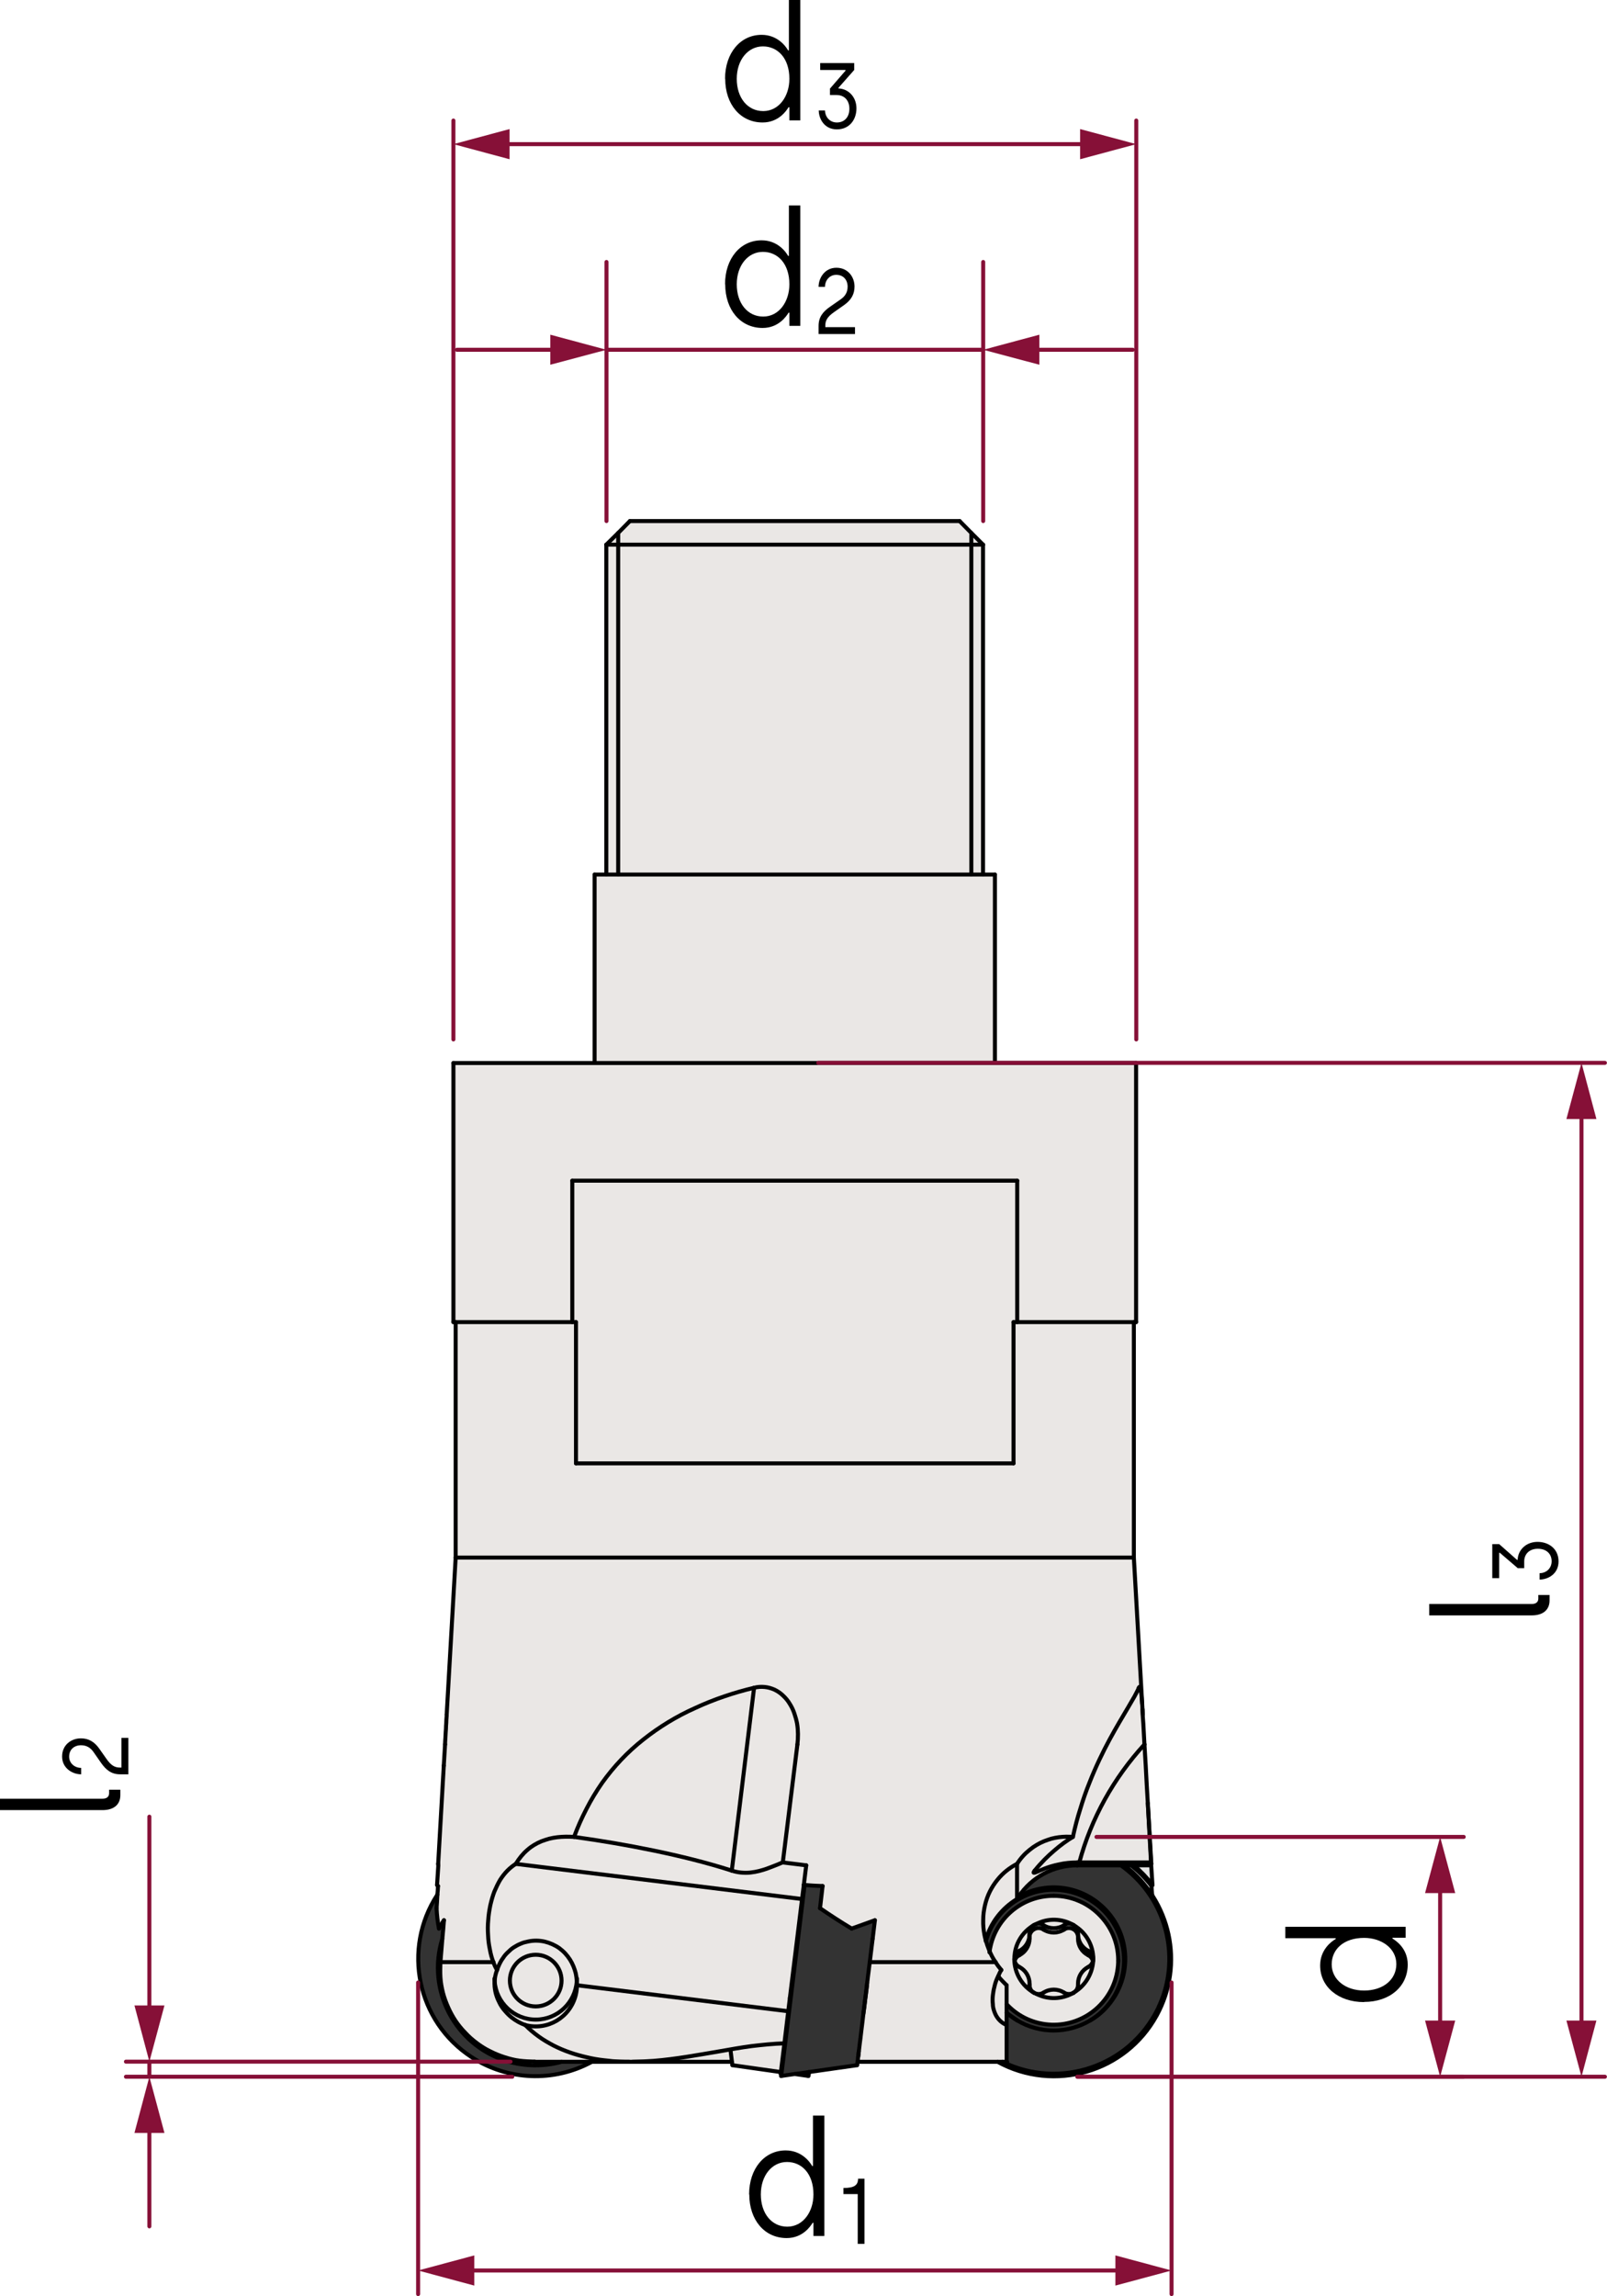 <?xml version="1.0" encoding="UTF-8"?><svg xmlns="http://www.w3.org/2000/svg" viewBox="0 0 100.16 143.03"><defs><style>.cls-1{fill:#eae7e5;}.cls-2{stroke:#861037;}.cls-2,.cls-3{fill:none;stroke-linecap:round;stroke-linejoin:round;stroke-width:.25px;}.cls-4{fill:#e6e6e6;}.cls-5{fill:#ccc;}.cls-3{stroke:#000;}.cls-6{fill:#861037;}.cls-7{fill:#333;}</style></defs><g id="_0"><g id="INSERT"><g id="LINE"><path class="cls-7" d="M48.69,129.32l1.46-11.9c.37.04.75.06,1.12.07l-.16,1.38c.64.44,1.3.87,1.97,1.27.49-.17.97-.35,1.45-.52l-.14,1.15-.18,1.46c-.04.32-.08.64-.12.95-.01.12-.03.23-.04.34l-.24,1.94c-.02.15-.03.3-.05.44-.03.26-.06.51-.09.73-.03.24-.05.46-.08.65-.02.19-.04.36-.06.5l-.04.34s-.01.02-.01.03c0,.1-.02.18-.02.22-.01.04-.01.05-.01.06h0s-.03.22-.03.22l-3.02.43h-.05s-.81.12-.81.12h-.01l-.84.12Z"/><polygon class="cls-1" points="63.4 73.55 35.67 73.55 35.67 82.36 28.4 82.36 28.26 82.36 28.26 66.22 37.06 66.22 62.01 66.22 70.81 66.22 70.81 82.36 70.67 82.36 63.4 82.36 63.4 73.55"/><path class="cls-7" d="M63.4,125.86c1.41.85,3.16.83,4.55,0,.4-.22.76-.52,1.08-.89,1.62-1.85,1.44-4.67-.42-6.29-1.42-1.25-3.47-1.46-5.12-.53.81-1.22,2.18-1.95,3.65-1.95h2.72c2.63,1.86,3.69,5.25,2.59,8.27-.09.24-.19.46-.29.68-1.77,3.58-6.1,5.05-9.68,3.29h.26v-3.05c.07.06.14.12.22.17.12.1.25.19.38.26l.06.04Z"/><path class="cls-1" d="M68.42,125.05c-1.62,1.51-4.17,1.43-5.68-.2v-1.18l-.24-.24c-.1-.1-.2-.21-.28-.32h0c.05-.14.11-.27.19-.39-.13-.15-.25-.31-.36-.49-.15-.21-.27-.44-.37-.68.29-1.99,1.99-3.46,4-3.45,1.11,0,2.17.46,2.93,1.28,1.52,1.62,1.43,4.16-.19,5.67ZM64.45,119.92c-.73.42-1.2,1.18-1.22,2.02,0,.03,0,.06,0,.09,0,.87.47,1.68,1.23,2.11.04.02.08.04.13.06.73.38,1.6.36,2.33-.06.01-.01.03-.02.04-.03.72-.43,1.17-1.21,1.19-2.06v-.02c0-.86-.46-1.65-1.19-2.08-.01-.01-.03-.02-.04-.03-.73-.42-1.6-.44-2.33-.06-.01-.01-.01,0-.02.01-.04,0-.07.03-.11.05Z"/><path class="cls-5" d="M64.58,119.86s-.02.01-.02.01c.01-.01.01-.02.02-.01Z"/><path class="cls-5" d="M65.04,120.2c-.18-.12-.41-.12-.59-.02-.16.1-.27.26-.28.44v-.19c-.01-.21.09-.41.28-.51.04-.02.07-.04.11-.05,0,0,.01,0,.02-.01.15-.04.32-.02.46.07v.27Z"/><path class="cls-7" d="M67.95,125.86c-1.39.83-3.14.85-4.55,0l-.06-.04-.37-.26h-.01l-.22-.18v-.53c1.51,1.63,4.06,1.71,5.68.2s1.71-4.05.19-5.67c-.76-.82-1.82-1.28-2.93-1.28-2.01-.01-3.71,1.46-4,3.45-.02-.04-.03-.08-.05-.12-.07-.17-.13-.35-.18-.53l.09-.28c.34-.94.99-1.73,1.84-2.25,2.07-1.27,4.77-.61,6.03,1.46,1.27,2.07.61,4.77-1.46,6.03Z"/><path class="cls-1" d="M64.45,124.14c-.76-.43-1.23-1.24-1.23-2.11,0,.05,0,.09.02.13.04.16.14.29.29.37.39.2.64.6.64,1.04v.11c.01.19.1.37.28.46Z"/><path class="cls-1" d="M68.14,122.05c-.02.85-.47,1.63-1.19,2.06.14-.09.23-.26.24-.43v-.11c0-.44.25-.84.64-1.04.15-.08.25-.21.29-.37h0s.02-.07.02-.11Z"/><path class="cls-1" d="M64.45,120.18c.18-.1.41-.1.59.02.39.25.89.25,1.28,0,.17-.12.4-.12.59-.02.16.1.26.26.28.44v.14c0,.44.24.84.64,1.04.14.07.24.19.29.35h0c-.04.17-.14.3-.29.38-.39.2-.64.6-.64,1.04v.11c0,.17-.1.34-.24.43-.01.01-.03.02-.04.03-.19.11-.42.1-.59-.01-.39-.25-.89-.25-1.28,0-.14.09-.31.11-.46.07-.05-.02-.09-.04-.13-.06-.18-.09-.27-.27-.28-.46v-.11c0-.44-.25-.84-.64-1.04-.15-.08-.25-.21-.29-.37.04-.16.14-.29.29-.36.39-.2.64-.6.64-1.04v-.14c.01-.18.12-.34.28-.44Z"/><polygon class="cls-1" points="37.79 54.48 38.53 54.48 60.54 54.48 61.27 54.48 62.01 54.48 62.01 66.22 37.06 66.22 37.06 54.48 37.79 54.48"/><polygon class="cls-1" points="63.4 73.55 63.4 82.36 63.17 82.36 63.17 91.16 35.9 91.16 35.9 82.36 35.67 82.36 35.67 73.55 63.4 73.55"/><polygon class="cls-1" points="38.53 33.2 38.53 33.93 37.79 33.93 38.53 33.2"/><polygon class="cls-1" points="60.54 33.2 61.27 33.93 60.54 33.93 60.54 33.2"/><path class="cls-5" d="M72.45,124.47c1.1-3.02.04-6.41-2.59-8.27h.21c2.91,2.18,3.77,6.17,2.02,9.36-1.94,3.53-6.38,4.82-9.91,2.88h.3c3.58,1.76,7.91.29,9.68-3.29.1-.22.2-.44.29-.68Z"/><path class="cls-4" d="M71.75,116.2c.03.41.05.82.08,1.22-.34-.45-.73-.85-1.16-1.22h1.08Z"/><path class="cls-5" d="M71.83,117.42s-.03.06-.06.07c-.37-.48-.8-.91-1.28-1.29h.18c.43.37.82.77,1.16,1.22Z"/><path class="cls-4" d="M71.76,116.11s0,.06-.01.09h-4.61v-.18h4.6s.02.06.02.09Z"/><path class="cls-1" d="M71.54,112.33c.07,1.22.13,2.46.2,3.69h-4.47c.74-2.74,2.14-5.26,4.06-7.35.03.44.05.88.08,1.32.04.78.08,1.56.13,2.34Z"/><path class="cls-1" d="M71.26,107.37c.02.43.05.86.07,1.3-1.92,2.09-3.32,4.61-4.06,7.35h-.13c-.2,0-.39.01-.58.03s-.38.05-.55.09c-.35.07-.67.17-.92.27-.26.1-.46.2-.57.24-.06.02-.09.02-.1,0,0-.02.02-.06.07-.12.41-.51.82-.91,1.22-1.25.39-.34.78-.62,1.16-.85.13-.6.28-1.18.46-1.74.17-.57.36-1.11.57-1.63.4-1.02.84-1.92,1.26-2.7.21-.39.42-.75.61-1.08.19-.32.37-.62.52-.88.16-.27.3-.51.42-.72.11-.21.21-.39.27-.54.02-.06.05-.07.07-.05s.03.08.05.17c.02.1.03.22.05.38.01.15.02.32.04.51.01.11.01.22.02.34,0,.08.01.16.01.25,0,.2.03.42.04.63Z"/><path class="cls-1" d="M50.15,117.42h-.05l.15-1.22-1.46-.18.91-7.35c.05-.44.05-.87-.02-1.3-.04-.21-.1-.43-.17-.63-.07-.21-.16-.4-.28-.59-.11-.19-.25-.36-.41-.51-.16-.16-.34-.28-.54-.38-.2-.09-.41-.15-.62-.17-.22-.02-.44-.01-.66.05-.63.15-1.26.33-1.87.54-.62.21-1.22.45-1.8.72-.59.26-1.15.56-1.68.88-.54.33-1.06.69-1.55,1.08-.99.78-1.84,1.68-2.57,2.7-.36.52-.69,1.06-.98,1.63-.29.56-.55,1.14-.77,1.74-.36-.02-.71-.02-1.04.02-.17.02-.34.05-.5.09-.17.05-.33.1-.49.16-.31.13-.61.3-.88.54-.27.23-.51.52-.72.87-.37.23-.7.56-.98,1-.13.22-.25.47-.36.73-.1.26-.18.55-.25.85-.06.3-.11.6-.13.92-.03.31-.03.62-.01.93.01.3.05.61.11.89.05.28.12.55.22.8h-3.3c.04-.49.08-.97.12-1.46.04-.38.07-.77.1-1.15-.12.17-.22.35-.31.52-.08-.4-.13-.83-.15-1.27.02-.28.04-.56.05-.84.02-.18.03-.36.04-.54-.03-.01-.05-.03-.06-.07.03-.4.05-.81.08-1.22-.01-.03-.01-.06-.01-.09l.35-6.12c.03-.44.05-.88.08-1.32,0-.13.01-.26.02-.39s0-.26.02-.39c.01-.12.02-.25.02-.38,0-.12.02-.24.02-.37.01-.09.01-.18.02-.26v-.07l.56-9.78h42.27l.52,9.12c-.02-.19-.03-.36-.04-.51-.02-.16-.03-.28-.05-.38-.02-.09-.03-.15-.05-.17s-.05-.01-.07.05c-.06.15-.16.33-.27.54-.12.21-.26.45-.42.72-.15.26-.33.56-.52.88-.19.33-.4.69-.61,1.08-.42.78-.86,1.68-1.26,2.7-.21.52-.4,1.06-.57,1.63-.18.56-.33,1.14-.46,1.74-.29-.02-.58-.02-.88.02-.15.02-.3.05-.46.09-.15.05-.31.1-.46.16-.31.13-.61.3-.9.54-.29.23-.56.52-.78.87-.45.23-.88.56-1.23,1-.18.22-.34.47-.47.73s-.23.55-.3.85-.11.6-.11.92c-.01.31.02.62.08.93.02.1.04.21.08.31,0,.02,0,.04.01.05.05.18.11.36.18.53.02.04.03.08.05.12.1.24.22.47.37.68h-7.84l.18-1.46.14-1.15c-.48.17-.96.35-1.45.52-.67-.4-1.33-.83-1.97-1.27l.16-1.38c-.37-.01-.75-.03-1.12-.07Z"/><polygon class="cls-1" points="70.67 82.36 70.67 97.03 28.4 97.03 28.4 82.36 35.67 82.36 35.9 82.36 35.9 91.16 63.17 91.16 63.17 82.36 63.4 82.36 70.67 82.36"/><path class="cls-5" d="M67.95,125.86c2.07-1.26,2.73-3.96,1.46-6.03-1.26-2.07-3.96-2.73-6.03-1.46-.85.52-1.5,1.31-1.84,2.25l-.09.28s-.01-.03-.01-.05c.3-1.07,1-1.98,1.95-2.55.03-.05.06-.1.09-.14,0-.01.01-.01.01-.01,1.65-.93,3.7-.72,5.12.53,1.86,1.62,2.04,4.44.42,6.29-.32.37-.68.67-1.08.89Z"/><path class="cls-5" d="M68.14,122.03v.02s0,.07-.02.1c-.05-.16-.15-.28-.29-.35v-.27c.19.09.3.29.31.5Z"/><path class="cls-1" d="M68.14,122.03c0-.21-.12-.41-.31-.5-.39-.2-.64-.6-.64-1.04v-.06c.01-.19-.08-.38-.24-.48.73.43,1.18,1.22,1.19,2.08Z"/><path class="cls-4" d="M67.83,121.53v.27c-.4-.2-.64-.6-.64-1.04v-.27c0,.44.25.84.64,1.04Z"/><path class="cls-4" d="M67.19,120.43v.19c-.02-.18-.12-.34-.28-.44-.19-.1-.42-.1-.59.02v-.27c.17-.11.4-.12.59-.01.01.01.03.02.04.03.16.1.25.29.24.48Z"/><path class="cls-1" d="M67.14,116.02v.18c-1.47,0-2.84.73-3.65,1.95,0,0-.01,0-.01.01-.03.04-.06.09-.09.14v-2.19c.22-.35.49-.64.78-.87.29-.24.59-.41.9-.54.15-.06.31-.11.46-.16.16-.04.31-.07.46-.09.3-.04.59-.04.88-.02-.38.23-.77.51-1.16.85-.4.34-.81.74-1.22,1.25-.05.06-.07.1-.07.12.01.02.04.02.1,0,.11-.04.31-.14.57-.24.25-.1.57-.2.92-.27.17-.04.36-.07.55-.09s.38-.03.58-.03Z"/><path class="cls-1" d="M66.91,119.92c-.19-.11-.42-.1-.59.01-.39.25-.89.25-1.28,0-.14-.09-.31-.11-.46-.07.73-.38,1.6-.36,2.33.06Z"/><path class="cls-1" d="M66.32,124.13c.17.11.4.12.59.01-.73.42-1.6.44-2.33.06.15.04.32.02.46-.07.39-.25.89-.25,1.28,0Z"/><path class="cls-1" d="M66.32,119.93v.27c-.39.25-.89.25-1.28,0v-.27c.39.25.89.25,1.28,0Z"/><path class="cls-1" d="M64.45,119.92c-.19.1-.29.3-.28.51v.06c0,.44-.25.84-.64,1.04-.16.08-.27.23-.3.41.02-.84.49-1.6,1.22-2.02Z"/><path class="cls-4" d="M64.17,120.62v.14c0,.44-.25.84-.64,1.04v-.27c.39-.2.64-.6.64-1.04v.13Z"/><path class="cls-4" d="M63.53,121.53v.27c-.15.07-.25.2-.29.36-.01-.04-.02-.08-.02-.13,0-.03,0-.06,0-.09.03-.18.14-.33.3-.41Z"/><path class="cls-1" d="M63.39,116.11v2.19c-.95.57-1.65,1.48-1.95,2.55-.04-.1-.06-.21-.08-.31-.06-.31-.09-.62-.08-.93,0-.32.04-.62.11-.92s.17-.59.3-.85.29-.51.47-.73c.35-.44.78-.77,1.23-1Z"/><path class="cls-1" d="M62.74,128.43h0s-.26.01-.26.01h-9.03s0-.03.01-.07c0-.04.01-.12.02-.22,0-.01,0-.02.01-.03.01-.09.02-.2.04-.34s.04-.31.06-.5c.03-.19.05-.41.08-.65.03-.22.06-.47.09-.73.02-.14.03-.29.05-.44l.06-.42c.03-.29.07-.59.11-.89.03-.21.05-.42.07-.63,0-.11.03-.22.04-.34.04-.31.08-.63.12-.95h7.84c.11.18.23.34.36.49-.08.12-.14.25-.19.38-.03.04-.04.08-.06.12-.08.17-.14.36-.18.54-.05.19-.08.37-.1.55-.02.19-.02.36,0,.53,0,.16.04.32.09.46s.11.27.19.38c.15.22.35.37.58.47v2.28Z"/><path class="cls-1" d="M62.74,125.39v.76c-.23-.1-.43-.25-.58-.47-.08-.11-.14-.24-.19-.38s-.08-.3-.09-.46c-.02-.17-.02-.34,0-.53.02-.18.05-.36.1-.55.04-.18.1-.37.18-.54.02-.04.03-.08.06-.12h0c.08.12.18.23.28.33l.24.24v1.71h0Z"/><rect class="cls-1" x="60.54" y="33.93" width=".73" height="20.55"/><rect class="cls-1" x="38.53" y="33.93" width="22.01" height="20.55"/><polygon class="cls-1" points="60.54 33.2 60.54 33.93 38.53 33.93 38.53 33.2 39.26 32.46 59.81 32.46 60.54 33.2"/><path class="cls-1" d="M50.25,116.2l-.15,1.22-.11.88-17.84-2.19c.21-.35.45-.64.72-.87.27-.24.57-.41.88-.54.16-.06.32-.11.49-.16.16-.04.33-.07.5-.09.33-.04.68-.04,1.04-.02,1.66.23,3.32.51,4.96.85s3.28.74,4.87,1.25c.18.06.37.1.57.12.21.02.4.02.59,0,.39-.04.73-.14,1.02-.24.28-.1.52-.2.7-.27.09-.04.16-.07.21-.09s.08-.03.09-.03l1.46.18Z"/><path class="cls-1" d="M35.95,123.43c-.01-.16-.03-.34-.07-.52-.07-.27-.18-.56-.35-.83-.09-.14-.19-.27-.3-.39s-.24-.23-.37-.33c-.27-.19-.59-.33-.92-.41-.32-.07-.67-.08-1-.01-.16.03-.33.07-.48.14-.15.06-.3.14-.44.23s-.26.2-.37.31c-.12.11-.22.23-.3.36-.09.12-.16.24-.22.37s-.11.25-.15.37c-.09-.15-.17-.31-.23-.49-.1-.25-.17-.52-.22-.8-.06-.28-.1-.59-.11-.89-.02-.31-.02-.62.01-.93.02-.32.07-.62.13-.92.07-.3.15-.59.25-.85.11-.26.23-.51.36-.73.28-.44.61-.77.98-1l17.84,2.19-.76,6.17-.1.82-13.17-1.62c0-.08,0-.16-.01-.24Z"/><path class="cls-1" d="M49.61,107.37c.07.43.07.86.02,1.3l-.91,7.35s-.04.01-.09.03-.12.05-.21.09c-.18.07-.42.17-.7.27-.29.1-.63.2-1.02.24-.19.02-.38.02-.59,0-.2-.02-.39-.06-.57-.12l1.39-11.39c.22-.06.44-.07.66-.05.21.02.42.08.62.17.2.1.38.22.54.38.16.15.3.32.41.51.12.19.21.38.28.59.07.2.13.42.17.63Z"/><path class="cls-1" d="M49.13,125.29l-.24,2c-.68.02-1.36.09-2.04.17-.68.09-1.35.21-2.03.33-1.36.23-2.71.48-4.08.59-.43.03-.87.05-1.31.06h-.21c-.17,0-.35,0-.53-.01s-.35-.02-.52-.03c-.09-.01-.17-.02-.26-.03s-.19-.02-.28-.03c-.36-.04-.72-.1-1.08-.19-.71-.16-1.39-.39-2.04-.72-.32-.17-.64-.35-.94-.57-.29-.21-.57-.44-.83-.71,1.38.36,2.78-.46,3.14-1.85.05-.2.08-.42.08-.63l13.17,1.62Z"/><path class="cls-1" d="M45.62,128.44h-6.19c.44-.01.88-.03,1.31-.06,1.37-.11,2.72-.36,4.08-.59.68-.12,1.35-.24,2.03-.33.68-.08,1.36-.15,2.04-.17l-.22,1.79-3.02-.43-.03-.21Z"/><path class="cls-1" d="M47,105.14l-1.39,11.39c-1.59-.51-3.23-.91-4.87-1.25s-3.3-.62-4.96-.85c.22-.6.48-1.18.77-1.74.29-.57.62-1.11.98-1.63.73-1.02,1.58-1.92,2.57-2.7.49-.39,1.01-.75,1.55-1.08.53-.32,1.09-.62,1.68-.88.58-.27,1.18-.51,1.8-.72.61-.21,1.24-.39,1.87-.54Z"/><path class="cls-1" d="M27.45,122.23h3.3c.06.18.14.34.23.49-.06.16-.11.33-.13.5,0,.06-.02.13-.02.2-.01.11-.01.23,0,.34.02.19.05.37.11.55.06.19.14.36.23.53.09.16.2.32.33.46.12.14.25.27.39.38.28.22.57.37.85.47.26.27.54.5.83.71.3.22.62.4.94.57.65.33,1.33.56,2.04.72.36.09.72.15,1.08.19.09.01.19.02.28.03s.17.02.26.03c.17.01.34.02.52.03s.36.01.53.01h-4.22c-1.12.31-2.32.29-3.43-.05-3.21-1-5-4.41-4-7.62-.04.49-.08.97-.12,1.46Z"/><rect class="cls-1" x="37.79" y="33.93" width=".74" height="20.55"/><path class="cls-7" d="M35,128.44h1.89c-2.37,1.29-5.25,1.18-7.51-.3-3.38-2.21-4.33-6.73-2.12-10.11-.01.28-.03.56-.05.84.02.44.07.87.15,1.27.09-.17.19-.35.31-.52-.03.38-.06.77-.1,1.15-1,3.21.79,6.62,4,7.62,1.11.34,2.31.36,3.43.05Z"/><path class="cls-1" d="M35.95,123.43c.01.08.01.16.01.24,0,.21-.03.43-.08.63-.36,1.39-1.76,2.21-3.14,1.85-.28-.1-.57-.25-.85-.47-.14-.11-.27-.24-.39-.38-.13-.14-.24-.3-.33-.46-.09-.17-.17-.34-.23-.53-.06-.18-.09-.36-.11-.55-.01-.11-.01-.23,0-.34.09,1.34,1.22,2.4,2.58,2.39,1.34-.01,2.44-1.05,2.54-2.38Z"/><path class="cls-1" d="M35.88,122.91c.04.18.06.36.07.52-.1,1.33-1.2,2.37-2.54,2.38-1.36.01-2.49-1.05-2.58-2.39,0-.07.01-.14.02-.2.02-.17.07-.34.13-.5.04-.12.09-.24.15-.37s.13-.25.22-.37c.08-.13.18-.25.3-.36.11-.11.23-.22.37-.31s.29-.17.44-.23c.15-.07.32-.11.48-.14.33-.07.68-.06,1,.01.33.08.65.22.92.41.13.1.26.21.37.33s.21.25.3.39c.17.27.28.56.35.83ZM35,123.38c0-.89-.72-1.61-1.61-1.61s-1.61.72-1.61,1.61.72,1.61,1.61,1.61,1.61-.72,1.61-1.61Z"/><circle class="cls-1" cx="33.39" cy="123.38" r="1.61"/><line class="cls-3" x1="64.17" y1="123.71" x2="64.17" y2="123.68"/><line class="cls-3" x1="67.19" y1="123.68" x2="67.19" y2="123.71"/><polyline class="cls-3" points="64.17 120.76 64.17 120.62 64.17 120.49"/><polyline class="cls-3" points="67.19 120.49 67.19 120.62 67.19 120.76"/><line class="cls-3" x1="69.71" y1="122.17" x2="69.71" y2="122.11"/><line class="cls-3" x1="45.65" y1="128.65" x2="48.67" y2="129.08"/><line class="cls-3" x1="49.54" y1="129.2" x2="50.38" y2="129.32"/><line class="cls-3" x1="50.38" y1="129.32" x2="50.41" y2="129.18"/><polyline class="cls-3" points="48.69 129.32 49.53 129.2 49.54 129.2 50.35 129.09 50.4 129.08 53.42 128.65"/><line class="cls-3" x1="48.66" y1="129.18" x2="48.69" y2="129.32"/><polyline class="cls-3" points="53.46 128.44 62.18 128.44 62.48 128.44 62.74 128.44 62.77 128.44"/><line class="cls-3" x1="71.19" y1="106.15" x2="70.67" y2="97.03"/><line class="cls-3" x1="71.23" y1="106.81" x2="71.21" y2="106.49"/><line class="cls-3" x1="71.76" y1="116.11" x2="71.54" y2="112.33"/><line class="cls-3" x1="27.66" y1="109.99" x2="27.31" y2="116.11"/><line class="cls-3" x1="28.4" y1="97.03" x2="27.84" y2="106.81"/><line class="cls-3" x1="70.81" y1="82.36" x2="70.81" y2="66.22"/><line class="cls-3" x1="28.26" y1="66.22" x2="28.26" y2="82.36"/><line class="cls-3" x1="70.67" y1="97.03" x2="70.67" y2="82.36"/><line class="cls-3" x1="28.4" y1="82.36" x2="28.4" y2="97.03"/><polyline class="cls-3" points="33.29 128.44 35 128.44 36.89 128.44 39.22 128.44"/><line class="cls-3" x1="62.01" y1="66.22" x2="62.01" y2="54.48"/><line class="cls-3" x1="37.06" y1="54.48" x2="37.06" y2="66.22"/><line class="cls-3" x1="61.27" y1="54.48" x2="61.27" y2="33.93"/><line class="cls-3" x1="37.79" y1="33.93" x2="37.79" y2="54.48"/><polyline class="cls-3" points="61.27 33.93 60.54 33.2 59.81 32.46"/><polyline class="cls-3" points="39.26 32.46 38.53 33.2 37.79 33.93"/><line class="cls-3" x1="39.43" y1="128.44" x2="45.61" y2="128.44"/><circle class="cls-3" cx="33.39" cy="123.38" r="1.61"/><path class="cls-3" d="M30.82,123.25c0,.06,0,.11.01.17.09,1.34,1.22,2.4,2.58,2.39,1.34-.01,2.44-1.05,2.54-2.38.01-.06.01-.12.01-.18"/><path class="cls-3" d="M62.74,124.85c1.51,1.63,4.06,1.71,5.68.2s1.71-4.05.19-5.67c-.76-.82-1.82-1.28-2.93-1.28"/><path class="cls-3" d="M65.68,118.1c-2.01-.01-3.71,1.46-4,3.45,0,.02-.01.05-.01.07"/><path class="cls-3" d="M68.14,122.03c0-.86-.46-1.65-1.19-2.08-.01-.01-.03-.02-.04-.03"/><path class="cls-3" d="M66.91,119.92c-.73-.42-1.6-.44-2.33-.06-.01-.01-.01,0-.02.01"/><path class="cls-3" d="M64.45,119.92c-.73.42-1.2,1.18-1.22,2.02"/><path class="cls-3" d="M63.22,122.03c0,.87.47,1.68,1.23,2.11"/><path class="cls-3" d="M64.58,124.2c.73.38,1.6.36,2.33-.06"/><path class="cls-3" d="M66.91,124.14s.03-.02.04-.03c.72-.43,1.17-1.21,1.19-2.06"/><path class="cls-3" d="M66.32,124.13c-.39-.25-.89-.25-1.28,0"/><path class="cls-3" d="M66.32,124.13c.17.11.4.12.59.01"/><path class="cls-3" d="M64.45,124.14s.08.04.13.06c.15.04.32.02.46-.07"/><path class="cls-3" d="M64.17,123.68c.01.19.1.37.28.46"/><path class="cls-3" d="M66.91,124.14s.03-.02.04-.03c.14-.09.23-.26.24-.43"/><path class="cls-3" d="M68.12,122.15s.02-.06.02-.1v-.02"/><path class="cls-3" d="M67.83,122.53c.15-.08.25-.21.29-.37"/><path class="cls-3" d="M67.83,122.53c-.39.2-.64.6-.64,1.04v.06"/><path class="cls-3" d="M64.17,123.63v-.06c0-.44-.25-.84-.64-1.04"/><path class="cls-3" d="M63.22,122.03s0,.09.02.13c.04.16.14.29.29.37"/><line class="cls-3" x1="63.53" y1="121.8" x2="63.53" y2="121.53"/><path class="cls-3" d="M63.53,121.8c-.15.07-.25.2-.29.36"/><path class="cls-3" d="M63.53,121.53c-.16.08-.27.23-.3.41,0,.03,0,.06,0,.09"/><path class="cls-3" d="M68.12,122.16h0c-.05-.17-.15-.29-.29-.36"/><line class="cls-3" x1="67.83" y1="121.8" x2="67.83" y2="121.53"/><path class="cls-3" d="M68.14,122.03c0-.21-.12-.41-.31-.5"/><path class="cls-3" d="M67.19,120.43v.06c0,.44.25.84.64,1.04"/><path class="cls-3" d="M67.19,120.43c.01-.19-.08-.38-.24-.48-.01-.01-.03-.02-.04-.03"/><path class="cls-3" d="M63.53,121.53c.39-.2.64-.6.64-1.04v-.06"/><path class="cls-3" d="M64.45,119.92c-.19.1-.29.3-.28.51"/><path class="cls-3" d="M63.53,121.8c.39-.2.64-.6.64-1.04"/><path class="cls-3" d="M67.19,120.76c0,.44.24.84.64,1.04"/><line class="cls-3" x1="65.04" y1="120.2" x2="65.04" y2="119.93"/><path class="cls-3" d="M65.04,120.2c-.18-.12-.41-.12-.59-.02"/><path class="cls-3" d="M64.45,120.18c-.16.1-.27.26-.28.44"/><path class="cls-3" d="M65.04,119.93c-.14-.09-.31-.11-.46-.07-.01.01-.02.01-.02.01-.04,0-.07.03-.11.05"/><path class="cls-3" d="M67.19,120.62c-.02-.18-.12-.34-.28-.44"/><path class="cls-3" d="M66.91,120.18c-.19-.1-.42-.1-.59.02"/><line class="cls-3" x1="66.32" y1="120.2" x2="66.32" y2="119.93"/><path class="cls-3" d="M66.91,119.92c-.19-.11-.42-.1-.59.01"/><path class="cls-3" d="M65.04,119.93c.39.25.89.25,1.28,0"/><path class="cls-3" d="M65.04,120.2c.39.25.89.25,1.28,0"/><polyline class="cls-3" points="45.65 128.65 45.62 128.44 45.53 127.7"/><line class="cls-3" x1="50.38" y1="129.32" x2="50.35" y2="129.09"/><line class="cls-3" x1="50.4" y1="129.08" x2="50.41" y2="129.18"/><path class="cls-3" d="M27.57,120.77c-1,3.21.79,6.62,4,7.62,1.11.34,2.31.36,3.43.05"/><path class="cls-3" d="M27.26,118.03c-2.21,3.38-1.26,7.9,2.12,10.11,2.26,1.48,5.14,1.59,7.51.3"/><path class="cls-3" d="M62.18,128.44c3.53,1.94,7.97.65,9.91-2.88,1.75-3.19.89-7.18-2.02-9.36"/><path class="cls-3" d="M72.45,124.47c1.1-3.02.04-6.41-2.59-8.27"/><path class="cls-3" d="M62.48,128.44c3.58,1.76,7.91.29,9.68-3.29.1-.22.2-.44.29-.68"/><path class="cls-3" d="M63.4,125.86c1.41.85,3.16.83,4.55,0,.4-.22.76-.52,1.08-.89,1.62-1.85,1.44-4.67-.42-6.29-1.42-1.25-3.47-1.46-5.12-.53"/><path class="cls-3" d="M62.74,125.39c.07.06.14.12.22.17.12.1.25.19.38.26"/><path class="cls-3" d="M67.95,125.86c2.07-1.26,2.73-3.96,1.46-6.03-1.26-2.07-3.96-2.73-6.03-1.46-.85.52-1.5,1.31-1.84,2.25"/><polyline class="cls-3" points="63.4 125.86 63.34 125.82 62.97 125.56 62.96 125.56 62.74 125.38"/><polyline class="cls-3" points="61.44 120.92 61.45 120.9 61.54 120.62"/><polyline class="cls-3" points="53.45 128.43 53.45 128.44 53.42 128.65"/><line class="cls-3" x1="53.53" y1="127.78" x2="53.49" y2="128.12"/><line class="cls-3" x1="54.05" y1="123.52" x2="53.81" y2="125.46"/><line class="cls-3" x1="54.39" y1="120.77" x2="54.21" y2="122.23"/><polyline class="cls-3" points="50.15 117.4 50.15 117.42 48.69 129.32"/><polyline class="cls-3" points="49.23 124.47 49.99 118.3 50.1 117.42"/><polyline class="cls-3" points="48.66 129.18 48.67 129.08 48.89 127.29 49.13 125.29 49.23 124.47"/><path class="cls-3" d="M62.74,126.24v2.19"/><line class="cls-3" x1="62.05" y1="122.23" x2="54.21" y2="122.23"/><path class="cls-3" d="M62.41,122.72c-.13-.15-.25-.31-.36-.49"/><path class="cls-3" d="M62.41,122.72c-.08.12-.14.25-.19.38-.03.04-.04.08-.06.12-.08.17-.14.36-.18.54-.05.19-.08.37-.1.55-.02.19-.02.36,0,.53,0,.16.04.32.09.46s.11.27.19.38c.15.22.35.37.58.47"/><path class="cls-3" d="M54.21,122.23c-.04.32-.08.64-.12.95-.01.12-.03.23-.04.34-.02.21-.04.42-.07.63-.04.3-.08.6-.11.89l-.06.42c-.02.15-.03.3-.05.44-.03.26-.06.51-.09.73-.03.24-.05.46-.08.65-.02.19-.04.36-.06.5s-.03.25-.04.34c-.01,0-.01.02-.01.03,0,.1-.02.18-.02.22-.01.04-.01.05-.01.06"/><path class="cls-3" d="M71.81,118.03c-.02-.18-.03-.36-.04-.54"/><path class="cls-3" d="M71.83,117.42s-.03.06-.06.07"/><path class="cls-3" d="M71.83,117.42c-.03-.4-.05-.81-.08-1.22"/><path class="cls-3" d="M71.75,116.2s.01-.06.01-.09-.01-.06-.02-.09"/><path class="cls-3" d="M71.74,116.02c-.07-1.23-.13-2.47-.2-3.69-.05-.78-.09-1.56-.13-2.34-.03-.44-.05-.88-.08-1.32"/><path class="cls-3" d="M70.98,105.14c.02-.06.05-.07.07-.05s.03.08.05.17c.02.1.03.22.05.38.01.15.02.32.04.51.01.11.01.22.02.34,0,.08.01.16.01.25,0,.2.03.42.04.63.02.43.05.86.07,1.3"/><path class="cls-3" d="M66.87,114.43c.13-.6.28-1.18.46-1.74.17-.57.36-1.11.57-1.63.4-1.02.84-1.92,1.26-2.7.21-.39.42-.75.61-1.08.19-.32.37-.62.52-.88.16-.27.3-.51.42-.72.11-.21.21-.39.27-.54"/><path class="cls-3" d="M66.87,114.43c-.29-.02-.58-.02-.88.02-.15.02-.3.05-.46.09-.15.05-.31.1-.46.16-.31.13-.61.3-.9.54-.29.23-.56.52-.78.87"/><path class="cls-3" d="M62.05,122.23c-.15-.21-.27-.44-.37-.68-.02-.04-.03-.08-.05-.12-.07-.17-.13-.35-.18-.53-.01-.01-.01-.03-.01-.05-.04-.1-.06-.21-.08-.31-.06-.31-.09-.62-.08-.93,0-.32.04-.62.11-.92s.17-.59.3-.85.29-.51.47-.73c.35-.44.78-.77,1.23-1"/><path class="cls-3" d="M53.08,120.14c.49-.17.97-.35,1.45-.52"/><path class="cls-3" d="M53.08,120.14c-.67-.4-1.33-.83-1.97-1.27"/><line class="cls-3" x1="51.27" y1="117.49" x2="51.11" y2="118.87"/><path class="cls-3" d="M50.1,117.42h.05c.37.04.75.06,1.12.07"/><line class="cls-3" x1="50.1" y1="117.42" x2="50.25" y2="116.2"/><line class="cls-3" x1="50.25" y1="116.2" x2="48.79" y2="116.02"/><line class="cls-3" x1="49.7" y1="108.67" x2="48.79" y2="116.02"/><path class="cls-3" d="M47,105.14c.22-.06.44-.07.66-.05.21.02.42.08.62.17.2.1.38.22.54.38.16.15.3.32.41.51.12.19.21.38.28.59.07.2.13.42.17.63.07.43.07.86.02,1.3"/><path class="cls-3" d="M35.78,114.43c.22-.6.48-1.18.77-1.74.29-.57.62-1.11.98-1.63.73-1.02,1.58-1.92,2.57-2.7.49-.39,1.01-.75,1.55-1.08.53-.32,1.09-.62,1.68-.88.58-.27,1.18-.51,1.8-.72.61-.21,1.24-.39,1.87-.54"/><path class="cls-3" d="M35.78,114.43c-.36-.02-.71-.02-1.04.02-.17.02-.34.05-.5.09-.17.05-.33.1-.49.16-.31.13-.61.3-.88.54-.27.23-.51.52-.72.87"/><path class="cls-3" d="M30.75,122.23c-.1-.25-.17-.52-.22-.8-.06-.28-.1-.59-.11-.89-.02-.31-.02-.62.01-.93.02-.32.07-.62.13-.92.07-.3.15-.59.25-.85.11-.26.23-.51.36-.73.28-.44.61-.77.98-1"/><line class="cls-3" x1="30.75" y1="122.23" x2="27.45" y2="122.23"/><path class="cls-3" d="M27.67,119.62c-.03.38-.06.77-.1,1.15-.04.49-.08.97-.12,1.46"/><path class="cls-3" d="M27.36,120.14c.09-.17.19-.35.31-.52"/><path class="cls-3" d="M27.36,120.14c-.08-.4-.13-.83-.15-1.27"/><path class="cls-3" d="M27.3,117.49c-.01.18-.02.36-.04.54-.01.28-.03.56-.05.84"/><path class="cls-3" d="M27.24,117.42s.03.06.06.07"/><path class="cls-3" d="M27.32,116.2c-.03.41-.05.82-.08,1.22"/><path class="cls-3" d="M27.31,116.11s0,.06.01.09"/><path class="cls-3" d="M27.74,108.67c-.03.44-.05.88-.08,1.32"/><path class="cls-3" d="M27.84,106.81v.07c-.01.08-.01.17-.02.26,0,.13-.01.25-.02.37,0,.13-.01.26-.02.38-.01.13-.01.26-.02.39s-.02.26-.02.39"/><line class="cls-3" x1="70.67" y1="97.03" x2="28.4" y2="97.03"/><line class="cls-3" x1="54.53" y1="119.62" x2="54.39" y2="120.77"/><line class="cls-3" x1="45.61" y1="116.53" x2="47" y2="105.14"/><path class="cls-3" d="M35.78,114.43c1.66.23,3.32.51,4.96.85s3.28.74,4.87,1.25"/><path class="cls-3" d="M48.79,116.02s-.04.01-.09.03-.12.05-.21.09c-.18.07-.42.17-.7.27-.29.1-.63.2-1.02.24-.19.02-.38.02-.59,0-.2-.02-.39-.06-.57-.12"/><polyline class="cls-3" points="70.81 66.22 62.01 66.22 37.06 66.22 28.26 66.22"/><polyline class="cls-3" points="70.81 82.36 70.67 82.36 63.4 82.36"/><line class="cls-3" x1="63.4" y1="82.36" x2="63.4" y2="73.55"/><line class="cls-3" x1="63.4" y1="73.55" x2="35.67" y2="73.55"/><line class="cls-3" x1="35.67" y1="73.55" x2="35.67" y2="82.36"/><polyline class="cls-3" points="35.67 82.36 28.4 82.36 28.26 82.36"/><line class="cls-3" x1="35.9" y1="82.36" x2="35.9" y2="91.16"/><line class="cls-3" x1="35.9" y1="91.16" x2="63.17" y2="91.16"/><line class="cls-3" x1="63.17" y1="91.16" x2="63.17" y2="82.36"/><line class="cls-3" x1="63.39" y1="118.3" x2="63.39" y2="116.11"/><path class="cls-3" d="M63.39,118.3c-.95.57-1.65,1.48-1.95,2.55"/><path class="cls-3" d="M62.22,123.1h0c.08.12.18.23.28.33l.24.24"/><polyline class="cls-3" points="62.74 126.24 62.74 126.15 62.74 125.39 62.74 125.38 62.74 124.85 62.74 123.67"/><line class="cls-3" x1="49.99" y1="118.3" x2="32.15" y2="116.11"/><path class="cls-3" d="M66.87,114.43c-.38.23-.77.51-1.16.85-.4.34-.81.74-1.22,1.25"/><path class="cls-3" d="M67.14,116.02c-.2,0-.39.01-.58.03s-.38.05-.55.09c-.35.07-.67.17-.92.27-.26.1-.46.2-.57.24-.06.02-.09.02-.1,0,0-.02.02-.06.07-.12"/><line class="cls-3" x1="67.14" y1="116.02" x2="67.14" y2="116.2"/><path class="cls-3" d="M67.14,116.2c-1.47,0-2.84.73-3.65,1.95,0,0-.01,0-.01.01-.03.04-.06.09-.09.14"/><line class="cls-3" x1="35.67" y1="82.36" x2="35.9" y2="82.36"/><line class="cls-3" x1="63.17" y1="82.36" x2="63.4" y2="82.36"/><line class="cls-3" x1="35.96" y1="123.67" x2="49.13" y2="125.29"/><path class="cls-3" d="M30.98,122.72c.04-.12.09-.24.15-.37s.13-.25.22-.37c.08-.13.18-.25.3-.36.11-.11.23-.22.37-.31s.29-.17.44-.23c.15-.07.32-.11.48-.14.33-.07.68-.06,1,.01.33.08.65.22.92.41.13.1.26.21.37.33s.21.25.3.39c.17.27.28.56.35.83.04.18.06.36.07.52.01.08.01.16.01.24"/><path class="cls-3" d="M30.98,122.72c-.09-.15-.17-.31-.23-.49"/><path class="cls-3" d="M32.74,126.15c.26.27.54.5.83.71.3.22.62.4.94.57.65.33,1.33.56,2.04.72.36.09.72.15,1.08.19.09.01.19.02.28.03s.17.02.26.03c.17.01.34.02.52.03s.36.01.53.01h.21c.44-.01.88-.03,1.31-.06,1.37-.11,2.72-.36,4.08-.59.68-.12,1.35-.24,2.03-.33.68-.08,1.36-.15,2.04-.17"/><path class="cls-3" d="M27.45,122.23c-.01.32-.02.64,0,.95.02.33.08.65.16.97.08.3.19.6.32.89.13.3.29.59.47.86.18.26.38.51.6.73.22.24.47.46.73.65.25.19.52.36.81.5.29.15.59.27.9.37s.62.18.94.22.63.05.95.06"/><path class="cls-3" d="M30.98,122.72c-.06.16-.11.33-.13.5,0,.06-.02.13-.02.2-.01.11-.01.23,0,.34.02.19.05.37.11.55.06.19.14.36.23.53.09.16.2.32.33.46.12.14.25.27.39.38.28.22.57.37.85.47"/><path class="cls-3" d="M32.74,126.15c1.38.36,2.78-.46,3.14-1.85.05-.2.08-.42.08-.63"/><polyline class="cls-3" points="62.01 54.48 61.27 54.48 60.54 54.48 38.53 54.48 37.79 54.48 37.06 54.48"/><polyline class="cls-3" points="61.27 33.93 60.54 33.93 38.53 33.93 37.79 33.93"/><line class="cls-3" x1="59.81" y1="32.46" x2="39.26" y2="32.46"/><path class="cls-3" d="M71.33,108.67c-1.92,2.09-3.32,4.61-4.06,7.35"/><path class="cls-3" d="M67.27,116.02h-.13"/><line class="cls-3" x1="70.67" y1="116.2" x2="71.75" y2="116.2"/><line class="cls-3" x1="67.27" y1="116.02" x2="71.74" y2="116.02"/><polyline class="cls-3" points="67.14 116.2 69.86 116.2 70.07 116.2 70.49 116.2 70.67 116.2"/><path class="cls-3" d="M71.77,117.49c-.37-.48-.8-.91-1.28-1.29"/><path class="cls-3" d="M71.83,117.42c-.34-.45-.73-.85-1.16-1.22"/><line class="cls-3" x1="64.17" y1="123.68" x2="64.17" y2="123.63"/><line class="cls-3" x1="67.19" y1="123.68" x2="67.19" y2="123.63"/><polyline class="cls-3" points="38.53 33.2 38.53 33.93 38.53 54.48"/><polyline class="cls-3" points="60.54 33.2 60.54 33.93 60.54 54.48"/></g></g></g><g id="Guides"><line class="cls-2" x1="9.31" y1="128.43" x2="9.31" y2="129.37"/><line class="cls-2" x1="31.93" y1="129.37" x2="7.85" y2="129.37"/><line class="cls-2" x1="31.82" y1="128.43" x2="7.85" y2="128.43"/><line class="cls-2" x1="68.34" y1="114.43" x2="91.23" y2="114.43"/><line class="cls-2" x1="67.15" y1="129.37" x2="91.23" y2="129.37"/><line class="cls-2" x1="73.02" y1="123.5" x2="73.02" y2="142.91"/><line class="cls-2" x1="26.06" y1="123.5" x2="26.06" y2="142.91"/><line class="cls-2" x1="70.82" y1="64.75" x2="70.82" y2="7.51"/><line class="cls-2" x1="28.26" y1="64.75" x2="28.26" y2="7.51"/><line class="cls-2" x1="61.28" y1="21.79" x2="37.8" y2="21.79"/><line class="cls-2" x1="37.8" y1="32.46" x2="37.8" y2="16.32"/><line class="cls-2" x1="61.28" y1="32.46" x2="61.28" y2="16.32"/><line class="cls-2" x1="67.15" y1="129.37" x2="100.03" y2="129.37"/><line class="cls-2" x1="51" y1="66.21" x2="100.03" y2="66.21"/><polygon class="cls-6" points="98.57 66.21 97.63 69.71 99.5 69.71 98.57 66.21"/><polygon class="cls-6" points="98.57 129.37 99.5 125.87 97.63 125.87 98.57 129.37"/><line class="cls-2" x1="98.57" y1="69.71" x2="98.57" y2="125.87"/><polygon class="cls-6" points="61.28 21.79 64.78 22.72 64.78 20.85 61.28 21.79"/><line class="cls-2" x1="64.78" y1="21.79" x2="70.6" y2="21.79"/><polygon class="cls-6" points="37.8 21.79 34.3 20.85 34.3 22.72 37.8 21.79"/><line class="cls-2" x1="34.3" y1="21.79" x2="28.48" y2="21.79"/><polygon class="cls-6" points="28.26 8.98 31.76 9.92 31.76 8.04 28.26 8.98"/><polygon class="cls-6" points="70.82 8.98 67.32 8.04 67.32 9.92 70.82 8.98"/><line class="cls-2" x1="31.76" y1="8.98" x2="67.32" y2="8.98"/><polygon class="cls-6" points="26.06 141.44 29.56 142.38 29.56 140.5 26.06 141.44"/><polygon class="cls-6" points="73.02 141.44 69.52 140.5 69.52 142.38 73.02 141.44"/><line class="cls-2" x1="29.56" y1="141.44" x2="69.52" y2="141.44"/><polygon class="cls-6" points="89.76 129.37 90.7 125.87 88.82 125.87 89.76 129.37"/><polygon class="cls-6" points="89.76 114.43 88.82 117.93 90.7 117.93 89.76 114.43"/><line class="cls-2" x1="89.76" y1="125.87" x2="89.76" y2="117.93"/><polygon class="cls-6" points="9.31 128.43 10.25 124.93 8.38 124.93 9.31 128.43"/><line class="cls-2" x1="9.31" y1="124.93" x2="9.31" y2="113.17"/><polygon class="cls-6" points="9.31 129.37 8.38 132.87 10.25 132.87 9.31 129.37"/><line class="cls-2" x1="9.31" y1="132.87" x2="9.31" y2="138.69"/></g><g id="Text"><path d="M6.39,112.76H0v-.71h6.39c.26,0,.41-.12.41-.34v-.22h.7v.34c0,.58-.4.93-1.11.93Z"/><path d="M7.49,110.53c-.54,0-.88-.26-1.21-.74l-.46-.66c-.17-.24-.41-.41-.77-.41-.42,0-.74.26-.74.71,0,.41.34.7.75.7v.4c-.56,0-1.19-.39-1.19-1.11s.57-1.13,1.17-1.13c.47,0,.83.2,1.14.63l.45.64c.3.43.53.55.85.55h.09v-1.85h.43v2.27h-.5Z"/><path d="M85.02,124.72c-1.6,0-2.74-.95-2.74-2.28,0-.98.7-1.5.97-1.65v-.05h-3.14v-.71h7.5v.68h-.82v.05c.19.12.95.6.95,1.62,0,1.38-1.13,2.33-2.72,2.33ZM85.02,120.72c-1.28,0-2.02.72-2.02,1.65s.84,1.63,2.02,1.63,2.01-.67,2.01-1.65-.92-1.63-2.01-1.63Z"/><path d="M46.69,136.7c0-1.6.95-2.74,2.28-2.74.98,0,1.5.7,1.65.97h.05v-3.14h.71v7.5h-.68v-.82h-.05c-.12.19-.6.95-1.62.95-1.38,0-2.33-1.13-2.33-2.72ZM50.7,136.7c0-1.28-.72-2.02-1.65-2.02s-1.63.84-1.63,2.02.67,2.01,1.65,2.01,1.63-.92,1.63-2.01Z"/><path d="M53.46,136.68h-.89v-.38c.67,0,.91-.17.91-.58h.4v4.06h-.42v-3.1Z"/><path d="M45.19,4.91c0-1.6.95-2.74,2.28-2.74.98,0,1.5.7,1.65.97h.05V0h.71v7.5h-.68v-.82h-.05c-.12.19-.6.95-1.62.95-1.38,0-2.33-1.13-2.33-2.72ZM49.2,4.91c0-1.28-.72-2.02-1.65-2.02s-1.63.84-1.63,2.02.67,2.01,1.65,2.01,1.63-.92,1.63-2.01Z"/><path d="M51.02,6.88h.4c.01.42.31.75.74.75.46,0,.78-.32.78-.86s-.34-.85-.79-.85h-.42v-.4l.97-1.12v-.04h-1.58v-.43h2.12v.43l-.98,1.11v.04c.62.02,1.12.53,1.12,1.24s-.44,1.31-1.22,1.31-1.13-.66-1.13-1.19Z"/><path d="M45.19,17.71c0-1.6.95-2.74,2.28-2.74.98,0,1.5.7,1.65.97h.05v-3.14h.71v7.5h-.68v-.82h-.05c-.12.19-.6.95-1.62.95-1.38,0-2.33-1.13-2.33-2.72ZM49.2,17.71c0-1.28-.72-2.02-1.65-2.02s-1.63.84-1.63,2.02.67,2.01,1.65,2.01,1.63-.92,1.63-2.01Z"/><path d="M51.02,20.3c0-.54.26-.88.74-1.21l.66-.46c.24-.17.41-.41.41-.77,0-.42-.26-.74-.71-.74-.41,0-.7.34-.7.75h-.4c0-.56.39-1.19,1.11-1.19s1.13.57,1.13,1.17c0,.47-.2.83-.63,1.14l-.64.45c-.43.3-.55.53-.55.85v.09h1.85v.43h-2.27v-.5Z"/><path d="M95.47,100.63h-6.39v-.71h6.39c.26,0,.41-.12.41-.34v-.22h.7v.34c0,.58-.4.93-1.11.93Z"/><path d="M95.96,98.4v-.4c.42,0,.75-.31.75-.74,0-.46-.32-.78-.86-.78s-.85.34-.85.79v.42h-.4l-1.12-.96h-.04v1.58h-.43v-2.12h.43l1.11.98h.04c.02-.62.53-1.12,1.24-1.12s1.31.44,1.31,1.22-.66,1.13-1.19,1.13Z"/></g></svg>